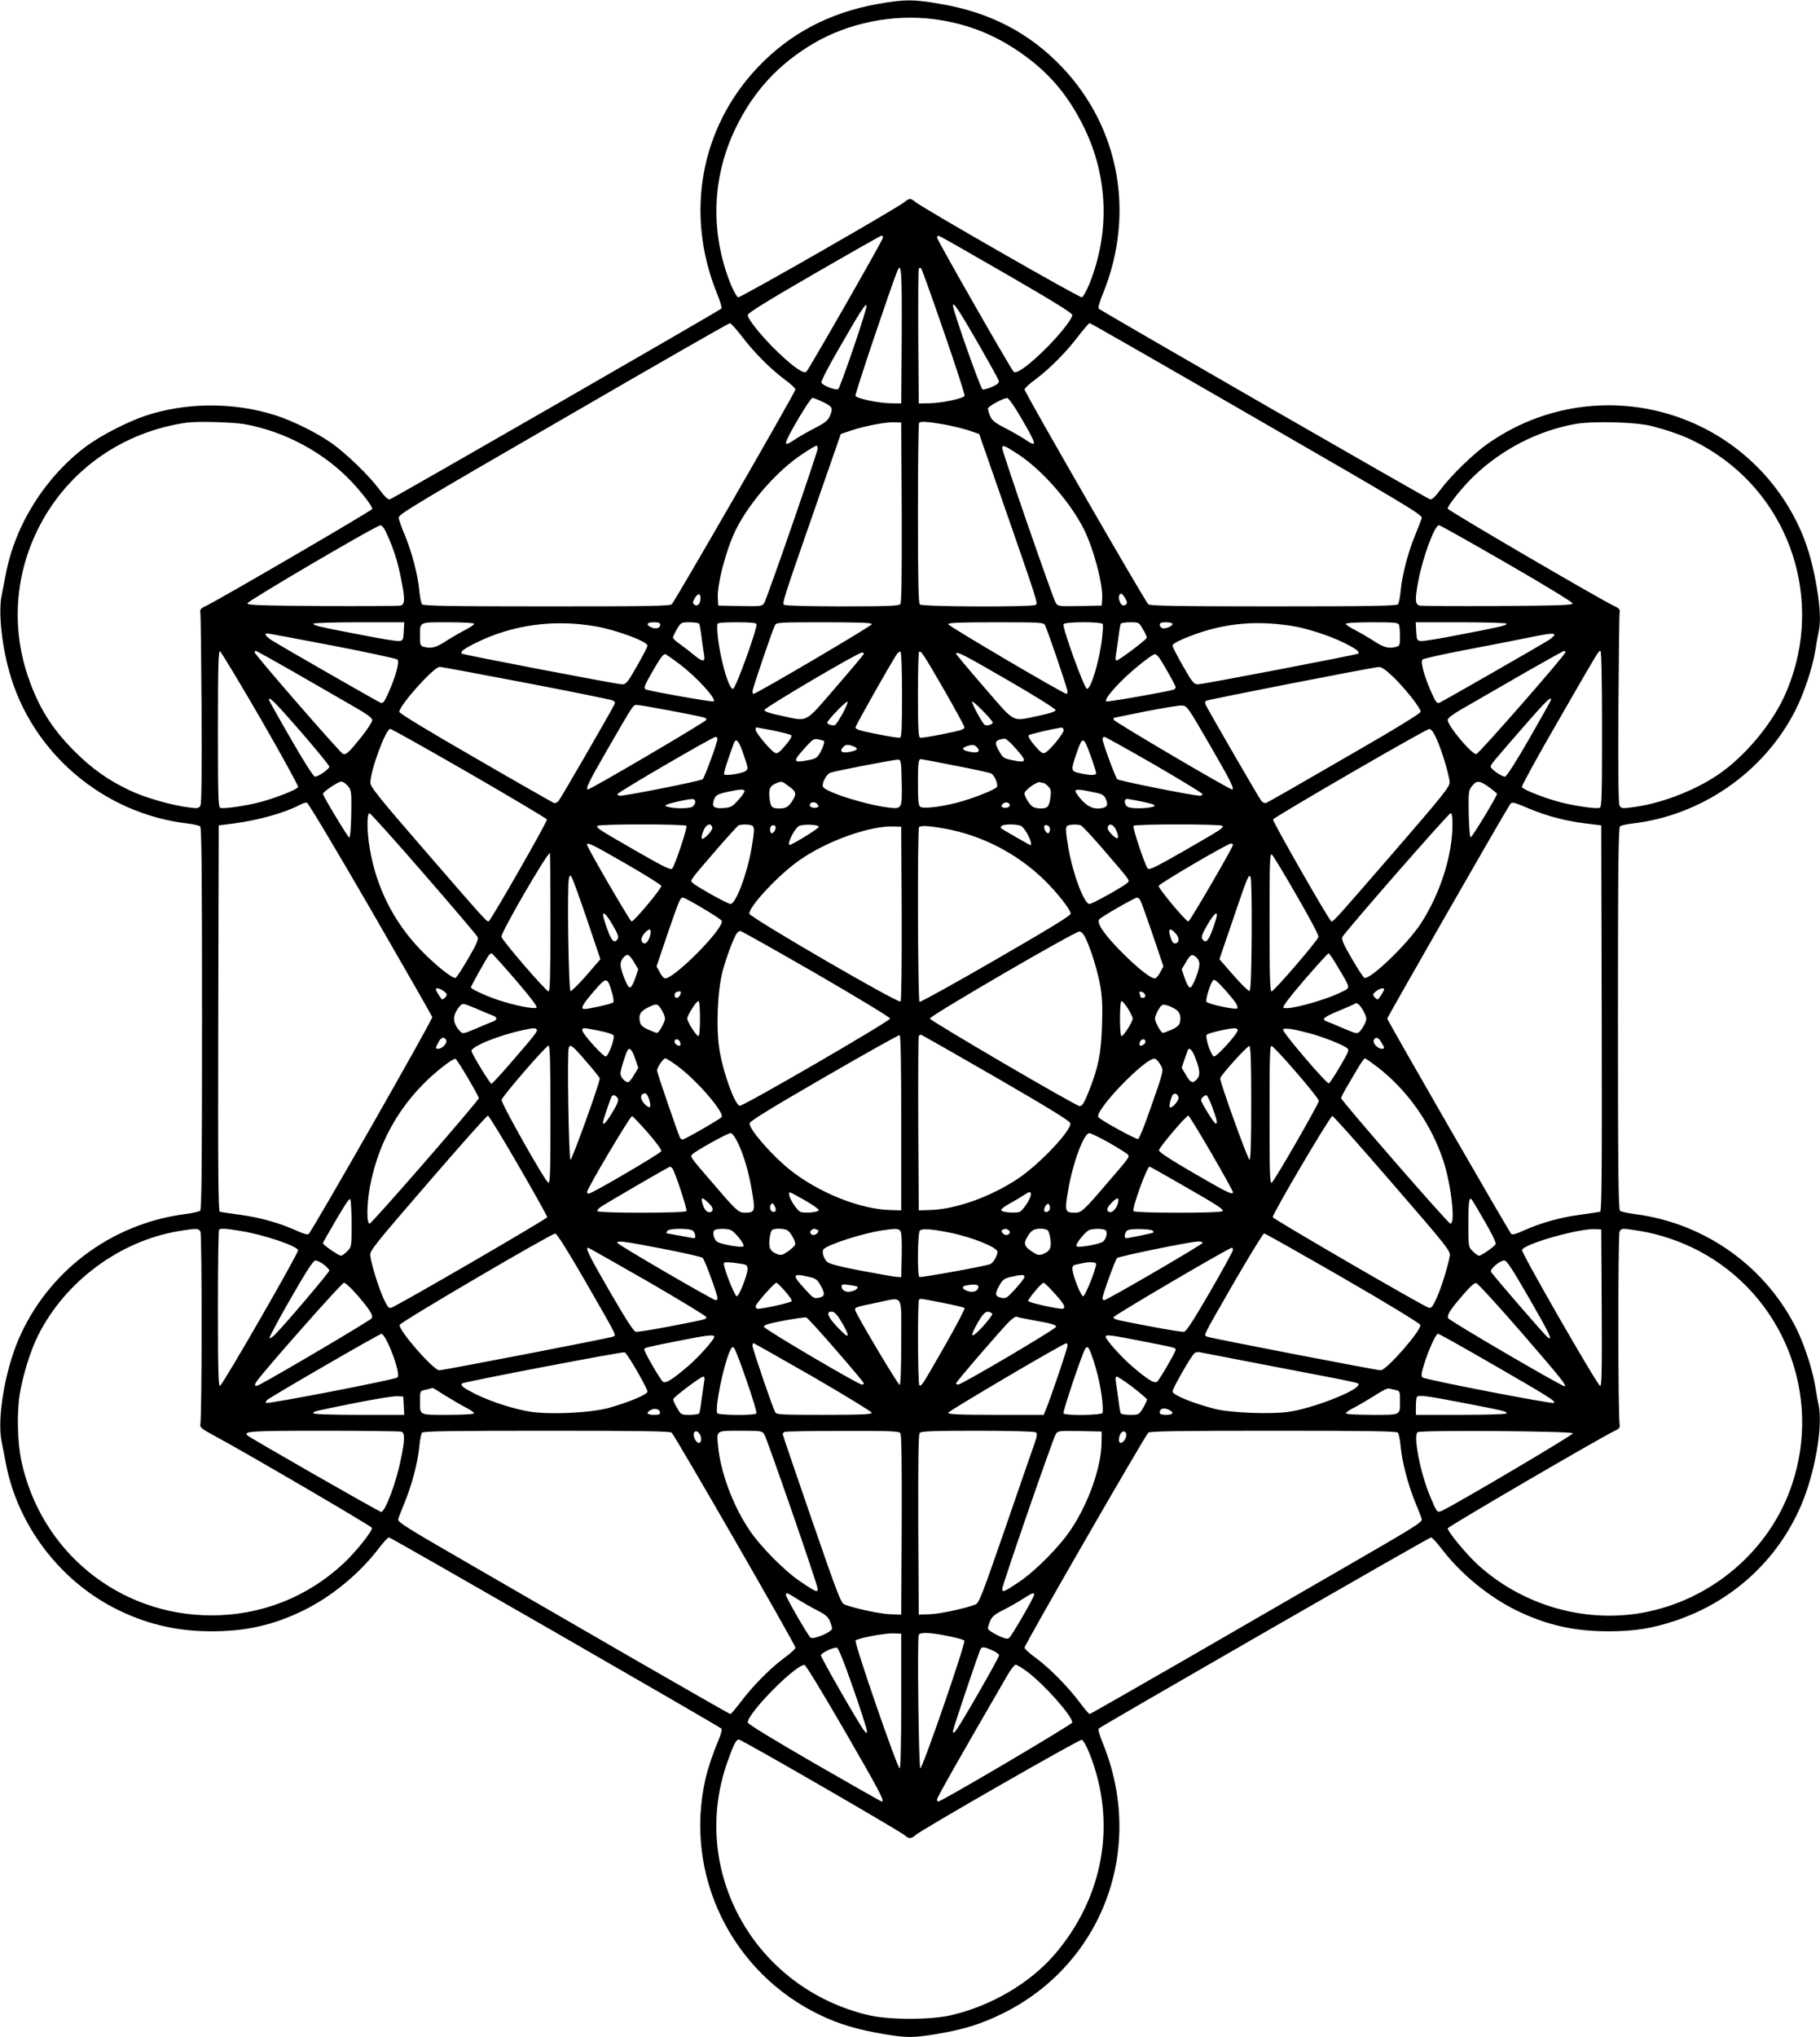 <?xml version="1.0" standalone="no"?>
<!DOCTYPE svg PUBLIC "-//W3C//DTD SVG 20010904//EN"
 "http://www.w3.org/TR/2001/REC-SVG-20010904/DTD/svg10.dtd">
<svg version="1.0" xmlns="http://www.w3.org/2000/svg"
 width="1144pt" height="1280pt" viewBox="0 0 1144 1280"
 preserveAspectRatio="xMidYMid meet">
<g transform="translate(0,1280) scale(0.1,-0.1)"
fill="#000000" stroke="none">
<path d="M5517 12775 c-303 -54 -553 -186 -755 -399 -360 -381 -457 -920 -256
-1418 21 -50 33 -93 28 -97 -20 -18 -2069 -1196 -2084 -1199 -12 -2 -35 21
-68 66 -63 84 -204 221 -294 285 -93 66 -243 141 -355 177 -261 84 -562 83
-818 -2 -113 -38 -279 -123 -370 -190 -260 -193 -451 -497 -509 -808 -9 -47
-21 -107 -26 -133 -20 -99 -1 -298 47 -472 140 -514 594 -900 1128 -960 33 -4
66 -12 73 -17 9 -8 12 -262 12 -1208 0 -946 -3 -1200 -12 -1208 -7 -5 -51 -15
-98 -21 -463 -61 -861 -361 -1044 -788 -86 -202 -135 -497 -106 -640 5 -26 17
-86 26 -133 71 -384 331 -732 681 -913 195 -100 389 -147 613 -147 215 0 388
39 575 130 175 85 351 229 471 385 31 41 62 75 69 75 12 0 2069 -1183 2089
-1201 6 -5 -1 -34 -17 -71 -36 -86 -65 -171 -82 -243 -139 -603 163 -1223 726
-1489 115 -55 232 -89 390 -116 150 -25 188 -25 338 0 174 29 280 63 416 130
627 311 895 1034 629 1692 -21 50 -33 93 -28 97 20 18 2077 1201 2089 1201 7
0 38 -34 69 -75 120 -156 296 -300 471 -385 187 -91 360 -130 575 -130 163 0
275 18 419 66 359 120 644 380 792 725 87 202 139 499 110 632 -5 23 -15 76
-21 117 -16 98 -63 245 -110 345 -191 399 -576 678 -1020 736 -47 6 -91 16
-97 21 -10 8 -13 262 -13 1208 0 946 3 1200 13 1208 6 5 39 13 72 17 437 49
831 321 1030 711 53 104 108 268 125 374 6 41 16 94 21 117 14 65 11 151 -11
280 -36 217 -92 370 -191 529 -404 641 -1259 812 -1879 375 -88 -61 -229 -199
-292 -283 -33 -45 -56 -68 -68 -66 -15 3 -2064 1181 -2084 1199 -5 4 7 47 28
97 201 497 104 1037 -256 1418 -205 216 -453 346 -765 399 -170 30 -228 30
-396 0z m350 -95 c228 -29 420 -110 609 -256 145 -113 251 -246 340 -429 149
-308 161 -655 32 -978 -19 -46 -40 -83 -48 -85 -16 -3 -1011 567 -1046 599
-11 10 -26 19 -34 19 -8 0 -23 -9 -34 -19 -35 -32 -1030 -602 -1046 -599 -8 2
-29 39 -48 85 -129 323 -117 670 32 978 113 233 270 403 491 533 218 128 496
184 752 152z m-317 -1374 c0 -13 -462 -821 -481 -841 -16 -16 -76 24 -175 118
-98 93 -194 210 -194 238 0 12 133 94 417 258 230 133 421 241 425 241 5 0 8
-6 8 -14z m783 -233 c277 -160 407 -240 407 -252 0 -28 -96 -145 -194 -238
-99 -94 -159 -134 -175 -118 -20 21 -481 828 -481 842 0 10 6 13 18 8 9 -3
200 -112 425 -242z m-665 -389 l-3 -419 -65 1 c-78 1 -216 30 -223 47 -4 10
211 650 262 781 27 68 31 4 29 -410z m265 31 c74 -214 133 -395 130 -402 -7
-17 -144 -46 -223 -47 l-65 -1 -3 415 c-1 228 0 421 3 429 3 9 9 11 15 5 5 -5
69 -184 143 -399z m-568 -100 c-47 -138 -90 -254 -95 -259 -12 -12 -100 21
-107 40 -3 8 43 98 103 201 138 241 177 302 181 283 2 -9 -35 -128 -82 -265z
m786 23 c67 -117 124 -220 127 -230 3 -14 -7 -23 -43 -39 -25 -11 -52 -18 -59
-16 -13 5 -187 499 -186 527 1 27 35 -24 161 -242z m-1489 50 c76 -101 182
-207 271 -273 37 -27 67 -55 67 -62 0 -16 -756 -1328 -777 -1349 -12 -12 -131
-14 -787 -14 -607 0 -776 3 -783 13 -6 6 -13 44 -17 83 -8 96 -47 245 -91 351
-21 49 -38 98 -39 111 -1 20 122 94 1034 621 569 330 1040 600 1047 600 7 1
40 -36 75 -81z m3238 -520 c926 -534 1041 -603 1037 -622 -3 -12 -22 -60 -42
-109 -44 -106 -83 -255 -91 -351 -4 -39 -11 -77 -17 -83 -7 -10 -176 -13 -781
-13 -603 0 -776 3 -788 13 -19 15 -778 1332 -778 1350 0 7 30 35 67 62 89 66
195 172 271 273 35 45 67 82 71 82 5 0 478 -271 1051 -602z m-2725 105 c59
-29 62 -36 41 -88 -12 -27 -30 -42 -93 -74 -43 -22 -98 -54 -123 -70 -82 -56
-81 -43 17 126 43 73 83 133 90 133 7 0 37 -12 68 -27z m1248 -106 c98 -169
99 -182 17 -126 -25 16 -80 48 -123 70 -63 32 -81 47 -93 74 -8 19 -14 40 -14
48 0 13 94 65 120 66 10 1 45 -50 93 -132z m-4887 -32 c255 -45 506 -181 679
-367 69 -75 125 -149 125 -166 0 -9 -959 -568 -1045 -609 -31 -14 -39 -23 -36
-38 3 -11 6 -284 8 -608 2 -411 0 -594 -7 -608 -10 -18 -17 -20 -68 -13 -106
12 -281 62 -375 107 -136 64 -239 137 -348 246 -146 146 -229 281 -295 476
-104 312 -78 645 74 939 182 352 520 591 922 650 70 10 286 4 366 -9z m4132
-554 c1 -408 -1 -568 -9 -577 -9 -11 -78 -14 -363 -14 -193 0 -357 4 -365 9
-16 10 -20 -1 217 680 l137 394 68 23 c83 28 218 53 272 51 l40 -2 3 -564z
m261 553 c51 -9 122 -26 159 -38 l67 -23 137 -394 c237 -681 233 -670 217
-680 -23 -14 -712 -12 -727 3 -9 9 -12 150 -12 573 0 309 3 565 7 568 10 11
52 8 152 -9z m4461 -13 c169 -45 272 -90 400 -175 496 -332 676 -976 425
-1523 -84 -182 -254 -382 -419 -493 -156 -104 -366 -183 -548 -204 -51 -7 -58
-5 -68 13 -7 14 -9 197 -7 608 2 324 5 597 8 608 3 15 -5 24 -36 38 -96 46
-1045 600 -1045 611 0 21 98 142 169 209 176 166 394 278 627 322 114 21 392
14 494 -14z m-5250 -138 c0 -24 -318 -942 -336 -971 -14 -22 -19 -22 -152 -20
l-137 3 -3 43 c-6 89 53 312 115 437 88 174 262 371 418 473 43 29 83 52 87
52 4 0 8 -8 8 -17z m1264 -40 c149 -99 324 -299 409 -468 62 -125 121 -348
115 -437 l-3 -43 -137 -3 c-133 -2 -138 -2 -152 20 -18 29 -336 947 -336 972
0 24 14 18 104 -41z m-3970 -503 c41 -91 65 -166 86 -272 27 -131 26 -166 -2
-173 -13 -3 -234 -4 -493 -3 -387 3 -470 5 -470 17 0 14 809 489 836 490 11 1
26 -20 43 -59z m7037 -179 c228 -131 414 -245 414 -252 0 -12 -83 -14 -470
-17 -258 -1 -480 0 -492 3 -28 7 -30 38 -8 154 29 153 103 351 130 351 7 0
199 -108 426 -239z m-5068 -226 c-3 -33 -22 -49 -40 -33 -10 8 -9 16 4 39 21
35 39 32 36 -6z m2670 6 c13 -23 14 -31 4 -39 -16 -14 -32 -4 -41 25 -7 23 -1
43 12 43 4 0 15 -13 25 -29z m-4535 -208 c-3 -53 -5 -58 -28 -61 -14 -2 -120
15 -235 38 -267 51 -305 60 -305 71 0 5 123 9 285 9 l286 0 -3 -57z m442 47
c0 -5 -24 -22 -52 -36 -29 -15 -84 -46 -121 -70 -65 -43 -96 -51 -144 -38 -21
6 -23 13 -23 64 0 95 -10 90 176 90 101 0 164 -4 164 -10z m766 -16 c131 -23
324 -95 324 -121 0 -7 -30 -65 -66 -128 -58 -102 -69 -115 -93 -115 -32 0
-1000 186 -1008 193 -11 12 11 29 85 66 229 115 495 152 758 105z m404 11 c0
-22 -27 -30 -56 -17 -36 17 -29 32 16 32 29 0 40 -4 40 -15z m245 6 c3 -5 10
-45 15 -88 6 -43 13 -93 16 -110 8 -43 -10 -43 -62 0 -21 18 -60 48 -86 67
-27 18 -48 38 -48 43 0 6 11 30 25 54 25 42 27 43 80 43 30 0 56 -4 60 -9z
m360 -3 c8 -22 -130 -403 -147 -406 -34 -7 -107 293 -99 406 1 9 32 12 121 12
88 0 122 -3 125 -12z m725 0 c0 -11 -726 -438 -744 -438 -3 0 -6 7 -6 16 0 17
125 385 142 417 8 16 33 17 308 17 234 0 300 -3 300 -12z m1088 -5 c17 -32
142 -400 142 -417 0 -9 -3 -16 -6 -16 -18 0 -744 427 -744 438 0 9 67 12 300
12 275 0 300 -1 308 -17z m364 5 c2 -6 0 -43 -4 -82 -16 -145 -71 -329 -96
-324 -17 3 -155 384 -147 406 6 16 242 17 247 0z m253 -33 c15 -25 25 -49 23
-53 -5 -14 -176 -142 -189 -142 -7 0 -9 12 -5 33 3 17 10 67 16 110 5 43 12
83 15 88 4 5 30 9 60 9 54 0 54 0 80 -45z m185 35 c0 -15 -46 -34 -64 -27 -9
4 -16 13 -16 22 0 11 11 15 40 15 22 0 40 -5 40 -10z m745 -12 c95 -14 244
-62 337 -109 74 -37 96 -54 85 -66 -8 -7 -976 -193 -1008 -193 -24 0 -35 13
-93 115 -36 63 -66 121 -66 129 0 8 30 26 73 44 223 93 429 117 672 80z m679
6 c3 -9 6 -42 6 -74 0 -51 -2 -58 -22 -64 -49 -13 -80 -5 -145 38 -37 24 -92
55 -120 70 -29 14 -53 31 -53 36 0 6 63 10 164 10 140 0 165 -2 170 -16z m676
7 c0 -11 -38 -20 -305 -71 -115 -23 -221 -40 -235 -38 -23 3 -25 8 -28 61 l-3
57 286 0 c162 0 285 -4 285 -9z m-7382 -137 c218 -42 403 -82 410 -88 15 -14
-11 -109 -59 -215 -23 -51 -32 -62 -46 -57 -18 7 -617 350 -685 393 -36 22
-49 43 -28 43 6 0 189 -34 408 -76z m7682 66 c0 -5 -17 -20 -37 -33 -69 -43
-668 -386 -686 -393 -14 -5 -23 6 -46 57 -48 106 -74 201 -59 215 7 6 126 33
263 59 138 26 311 60 385 75 151 31 180 34 180 20z m-8133 -524 c133 -230 239
-424 237 -431 -6 -16 -136 -67 -235 -94 -90 -24 -233 -45 -254 -37 -13 5 -15
67 -15 497 0 388 3 490 13 487 6 -3 121 -192 254 -422z m199 298 c120 -69 283
-163 361 -208 109 -62 143 -86 143 -101 0 -11 -31 -58 -68 -105 -78 -97 -95
-113 -115 -108 -15 3 -557 626 -557 640 0 4 4 8 8 8 5 0 107 -57 228 -126z
m3834 -150 c0 -203 -3 -266 -12 -269 -7 -3 -74 8 -148 23 -111 22 -135 30
-132 43 2 14 213 387 258 457 8 12 19 20 24 17 6 -4 10 -113 10 -271z m264 32
c69 -120 127 -226 128 -235 3 -13 -21 -21 -132 -43 -74 -15 -141 -26 -147 -23
-10 3 -13 66 -13 268 0 145 3 267 7 271 11 11 26 -11 157 -238z m3906 236 c0
-17 -543 -637 -560 -640 -27 -5 -180 177 -180 214 0 14 38 41 143 100 78 45
241 139 361 208 121 69 223 126 228 126 4 0 8 -4 8 -8z m230 -482 c0 -429 -2
-491 -15 -496 -21 -8 -164 13 -254 37 -99 27 -229 78 -235 94 -2 7 99 192 226
411 261 453 255 444 268 444 6 0 10 -178 10 -490z m-4640 472 c0 -4 -79 -98
-176 -210 -201 -232 -170 -216 -344 -179 -72 15 -105 26 -105 36 0 14 589 361
613 361 6 0 12 -3 12 -8z m905 -166 c165 -95 300 -180 300 -187 0 -10 -33 -21
-105 -36 -174 -37 -143 -53 -344 179 -97 112 -176 206 -176 210 0 19 44 -3
325 -166z m-2067 104 c109 -82 236 -220 218 -237 -6 -6 -390 62 -423 74 -20 8
-16 18 34 106 49 86 71 117 84 117 4 0 43 -27 87 -60z m3014 43 c20 -24 108
-180 108 -191 0 -6 -6 -12 -12 -15 -34 -12 -418 -80 -424 -74 -11 10 24 57
100 133 66 66 189 164 206 164 4 0 14 -8 22 -17z m-3980 -163 c288 -55 533
-105 546 -110 20 -9 21 -13 11 -32 -34 -66 -335 -586 -348 -601 -8 -10 -22
-15 -30 -12 -9 4 -231 130 -493 282 -299 172 -478 281 -478 290 0 41 217 283
254 283 8 0 251 -45 538 -100z m5454 38 c75 -72 174 -197 174 -220 0 -10 -166
-112 -478 -291 -262 -152 -484 -279 -493 -282 -8 -3 -22 2 -30 12 -13 15 -314
535 -348 600 -8 17 -8 24 1 30 14 8 1049 211 1086 212 16 1 45 -20 88 -61z
m-6863 -348 c97 -112 177 -210 177 -217 0 -15 -68 -63 -90 -63 -9 0 -69 93
-152 238 -76 131 -138 242 -138 246 0 23 42 -19 203 -204z m7857 204 c0 -4
-62 -114 -137 -245 -84 -146 -144 -239 -153 -239 -21 0 -90 48 -90 63 0 13 11
26 228 275 118 135 152 168 152 146z m-4454 -89 c-20 -35 -41 -67 -46 -70 -12
-8 -50 3 -50 14 0 15 124 143 128 132 2 -6 -13 -40 -32 -76z m944 -55 c0 -12
-37 -23 -50 -15 -14 9 -80 129 -80 146 1 14 130 -117 130 -131z m-2027 75
c238 -46 227 -44 227 -58 0 -10 -726 -437 -744 -437 -18 0 5 48 120 247 175
302 162 283 190 283 14 0 107 -16 207 -35z m3393 -218 c131 -227 156 -277 138
-277 -18 0 -744 427 -744 438 0 6 1 12 3 12 1 0 90 18 197 40 107 21 210 38
229 37 33 -2 36 -7 177 -250z m-2746 93 c58 -12 109 -25 114 -30 6 -6 -9 -31
-38 -65 -39 -45 -51 -53 -65 -45 -28 14 -121 126 -121 144 0 9 1 16 3 16 1 0
49 -9 107 -20z m1826 5 c6 -16 -84 -128 -117 -145 -14 -8 -26 0 -65 45 -29 35
-44 59 -38 65 7 7 144 39 207 49 4 0 10 -6 13 -14z m-3735 -274 c266 -154 485
-284 487 -290 4 -12 -356 -641 -367 -641 -14 0 -41 31 -386 429 -313 361 -358
418 -357 445 3 82 97 336 125 336 8 0 232 -126 498 -279z m6080 214 c34 -76
79 -227 81 -271 1 -27 -44 -84 -357 -445 -345 -398 -372 -429 -386 -429 -11 0
-371 629 -367 641 5 14 958 567 981 568 13 1 27 -17 48 -64z m-4521 3 c0 -23
-81 -243 -93 -254 -11 -11 -480 -104 -520 -104 -10 0 -17 5 -15 11 4 13 597
358 616 359 6 0 12 -6 12 -12z m2745 -162 c165 -96 301 -179 303 -185 2 -6 -5
-11 -15 -11 -40 0 -509 93 -520 104 -12 11 -93 231 -93 254 0 6 6 12 13 12 6
-1 147 -79 312 -174z m-2076 148 c6 -6 -8 -48 -28 -80 -16 -27 -28 -33 -78
-42 -94 -17 -93 -7 7 101 30 32 39 37 65 31 16 -3 32 -8 34 -10z m1182 -21
c100 -109 100 -119 4 -100 -54 11 -61 16 -82 52 -36 63 -31 75 32 84 6 0 27
-16 46 -36z m-1686 -67 c29 -84 29 -88 11 -101 -20 -15 -123 -31 -134 -21 -5
6 14 67 60 194 14 40 32 20 63 -72z m2181 -6 c19 -52 34 -101 34 -107 0 -16
-33 -16 -100 -2 -59 13 -60 16 -26 117 41 121 46 120 92 -8z m-1490 60 c35
-14 22 -27 -33 -36 -45 -7 -58 7 -31 34 15 15 29 15 64 2z m772 -2 c27 -27 14
-41 -30 -34 -55 9 -69 22 -37 35 33 13 53 13 67 -1z m-470 -222 c3 -166 2
-170 -77 -161 -147 17 -405 99 -418 132 -9 22 23 80 47 88 43 14 406 83 425
82 19 -2 20 -10 23 -141z m337 103 c115 -22 216 -44 225 -49 21 -11 44 -64 37
-84 -6 -16 -161 -77 -253 -100 -106 -27 -214 -39 -230 -25 -11 9 -14 42 -14
149 0 126 3 150 19 150 4 0 101 -18 216 -41z m-3817 -129 c21 -27 22 -36 20
-177 -2 -92 -7 -147 -13 -145 -9 2 -164 259 -165 274 0 12 95 77 115 77 11 0
30 -13 43 -29z m2770 0 c46 -33 50 -47 25 -88 -25 -41 -43 -52 -82 -52 -50 0
-57 8 -64 66 -6 57 3 77 43 93 35 14 33 14 78 -19z m1602 20 c5 0 18 -10 29
-21 17 -18 19 -30 14 -68 -8 -60 -18 -71 -62 -71 -21 0 -44 6 -52 13 -22 17
-49 63 -49 82 0 20 80 77 98 70 7 -3 18 -5 22 -5z m2800 -26 c27 -20 50 -39
50 -42 -1 -16 -157 -274 -166 -273 -5 0 -10 66 -12 147 -2 138 -1 147 20 174
30 38 48 37 108 -6z m-4680 -26 c-1 -7 -19 -33 -41 -57 -34 -38 -46 -45 -87
-48 -57 -5 -77 6 -68 38 10 41 20 48 87 63 83 18 109 19 109 4z m2209 -9 c36
-7 51 -16 60 -35 17 -38 13 -53 -15 -60 -50 -13 -93 3 -134 48 -22 24 -39 49
-40 57 0 14 26 12 129 -10z m-2519 -59 c0 -10 -9 -24 -19 -30 -22 -11 -113
-12 -151 0 -23 7 -24 8 -6 15 25 11 124 33 154 34 16 1 22 -5 22 -19z m2800 5
c40 -8 77 -18 84 -22 30 -19 -130 -31 -165 -13 -22 12 -26 50 -5 50 8 0 47 -7
86 -15z m-4842 -675 c211 -366 387 -672 389 -681 4 -14 -750 -1336 -777 -1363
-6 -6 -36 3 -77 22 -107 48 -228 82 -353 99 -63 9 -121 17 -128 19 -10 3 -12
251 -10 1216 l3 1212 95 12 c154 20 324 68 415 117 17 9 36 15 44 14 8 -1 187
-301 399 -667z m2811 656 c9 -10 8 -15 -4 -20 -17 -6 -45 2 -45 13 0 23 32 28
49 7z m1208 -2 c5 -14 -22 -25 -42 -18 -12 5 -13 9 -4 21 14 16 40 14 46 -3z
m3275 -29 c108 -44 218 -73 345 -89 l98 -12 3 -1212 c2 -965 0 -1213 -10
-1216 -7 -2 -65 -10 -128 -19 -125 -17 -246 -51 -353 -99 -42 -20 -71 -28 -77
-22 -15 15 -780 1343 -780 1354 0 8 713 1253 767 1338 17 27 13 28 135 -23z
m-6957 -406 c182 -209 334 -388 338 -398 6 -12 -10 -49 -60 -134 -37 -64 -73
-119 -79 -121 -19 -7 -130 82 -222 178 -168 175 -275 389 -317 630 -19 111
-20 226 -2 226 6 0 161 -172 342 -381z m6465 312 c0 -196 -77 -436 -199 -624
-85 -130 -319 -355 -355 -341 -6 2 -42 57 -79 121 -50 85 -66 122 -60 134 15
32 668 779 681 779 8 0 12 -20 12 -69z m-4815 -10 c7 -12 -73 -251 -90 -269
-9 -10 -56 13 -230 113 -238 137 -247 143 -239 156 7 12 551 12 559 0z m162
-7 c3 -9 -6 -27 -23 -45 -45 -47 -56 -37 -30 26 16 36 42 46 53 19z m247 10
c20 -8 20 -27 0 -144 -28 -162 -99 -350 -132 -350 -18 0 -217 111 -240 134
-15 15 -20 8 161 218 65 75 124 139 130 142 18 7 63 7 81 0z m146 -33 c-6 -12
-15 -19 -21 -16 -13 9 -11 43 4 48 20 7 30 -9 17 -32z m277 24 c2 -8 -133 -93
-179 -113 -28 -12 16 88 51 116 19 15 123 13 128 -3z m1275 3 c32 -26 74 -118
54 -118 -4 0 -175 99 -185 106 -1 1 0 7 4 13 9 15 108 14 127 -1z m178 -18 c0
-11 -4 -21 -9 -25 -12 -7 -34 32 -26 45 9 15 35 0 35 -20z m194 24 c8 -3 68
-67 133 -142 181 -210 176 -203 161 -218 -23 -23 -222 -134 -240 -134 -33 0
-104 188 -132 350 -19 113 -20 137 -3 143 17 8 63 8 81 1z m225 -37 c19 -50 7
-58 -31 -20 -20 21 -29 37 -24 48 10 27 39 13 55 -28z m665 34 c8 -13 -1 -19
-239 -156 -174 -100 -221 -123 -230 -113 -17 18 -97 257 -90 269 8 12 552 12
559 0z m-2016 -550 c1 -312 -2 -549 -7 -554 -14 -14 -951 531 -951 552 0 47
181 241 311 333 173 123 446 221 599 215 l45 -2 3 -544z m263 534 c236 -41
460 -156 632 -323 82 -80 167 -188 167 -213 0 -12 -132 -93 -470 -288 -259
-150 -475 -269 -480 -266 -11 7 -14 1087 -3 1098 10 11 64 8 154 -8z m-1992
-225 c117 -67 215 -129 218 -136 5 -13 -171 -224 -187 -224 -9 0 -280 466
-280 482 0 19 34 2 249 -122z m3811 121 c0 -16 -271 -481 -280 -481 -16 0
-192 211 -187 224 6 15 434 266 455 266 6 0 12 -4 12 -9z m-4290 -486 c0 -342
-3 -435 -12 -434 -16 0 -292 320 -296 343 -5 24 286 526 305 526 1 0 3 -196 3
-435z m4690 169 c78 -134 140 -251 138 -260 -4 -23 -280 -343 -295 -343 -10
-1 -13 93 -13 435 0 382 2 435 15 424 8 -6 78 -122 155 -256z m-4460 -152 l84
-249 -88 -102 c-49 -56 -94 -100 -100 -98 -12 4 -22 661 -10 707 5 22 7 23 17
9 7 -10 50 -129 97 -267z m4178 -98 c-2 -244 -6 -348 -14 -351 -6 -2 -51 42
-100 98 l-89 102 79 231 c102 300 105 306 117 284 5 -10 8 -157 7 -364z
m-3449 168 c63 -37 116 -72 118 -78 16 -48 -314 -379 -360 -361 -7 3 -21 20
-31 40 l-19 35 67 198 c76 220 81 234 99 234 7 0 63 -30 126 -68z m2749 51 c6
-10 40 -107 78 -217 l67 -198 -19 -35 c-10 -20 -24 -37 -31 -40 -21 -8 -104
56 -209 161 -115 115 -165 190 -143 211 21 20 222 135 236 135 7 0 16 -8 21
-17z m-3317 -155 c32 -54 39 -75 32 -87 -20 -32 -38 -16 -65 59 -15 41 -27 81
-27 88 -2 29 21 7 60 -60z m3798 60 c0 -7 -12 -47 -27 -88 -27 -75 -45 -91
-65 -59 -7 12 0 33 32 87 39 67 62 89 60 60z m-3559 -102 c0 -33 -23 -77 -39
-74 -25 5 -25 37 0 64 25 27 39 31 39 10z m3299 -10 c25 -27 25 -59 0 -64 -11
-2 -21 8 -28 29 -22 62 -10 76 28 35z m-2258 -254 c255 -148 464 -274 464
-282 0 -16 -924 -552 -945 -548 -30 6 -101 197 -126 342 -24 137 -15 379 19
507 25 91 70 210 90 237 5 6 15 12 21 12 7 0 221 -121 477 -268z m1693 223
c35 -74 76 -208 92 -299 12 -69 15 -130 11 -251 -6 -174 -22 -255 -78 -400
-34 -86 -45 -105 -63 -105 -22 0 -941 537 -941 550 0 18 914 549 940 547 13
-1 27 -17 39 -42z m-3584 -261 c93 -108 139 -169 133 -175 -12 -12 -139 13
-243 48 -80 27 -170 69 -170 79 0 8 98 183 113 202 5 6 13 12 17 12 4 0 71
-75 150 -166z m5174 72 c77 -129 76 -121 19 -149 -107 -54 -346 -118 -366 -98
-6 6 40 67 133 175 79 91 147 166 151 166 5 0 33 -42 63 -94z m-4429 39 l27
-45 -19 -57 c-12 -34 -25 -58 -34 -58 -15 0 -57 104 -58 144 -1 27 25 61 45
61 7 0 25 -20 39 -45z m3537 28 c10 -9 18 -28 17 -42 -1 -42 -43 -146 -58
-146 -9 0 -22 24 -34 58 l-19 57 27 45 c28 49 39 54 67 28z m-3677 -213 c11
-37 15 -64 9 -69 -9 -9 -152 -41 -180 -41 -28 0 -13 28 57 109 81 94 86 94
114 1z m3926 -77 c7 -13 10 -26 6 -29 -11 -11 -188 28 -194 42 -6 15 24 112
41 133 8 11 23 0 73 -55 34 -38 67 -79 74 -91z m-4980 78 c20 -16 21 -21 10
-35 -7 -9 -16 -16 -20 -16 -7 0 -41 53 -41 64 0 12 29 5 51 -13z m5909 13 c0
-11 -34 -64 -41 -64 -4 0 -13 7 -20 16 -11 14 -10 19 10 35 22 18 51 25 51 13z
m-4420 -18 c0 -16 -14 -36 -26 -36 -14 0 -19 22 -7 33 7 8 33 10 33 3z m2918
-19 c2 -10 -3 -17 -12 -17 -9 0 -16 2 -16 4 0 2 -3 12 -6 21 -5 13 -2 16 12
13 10 -2 20 -11 22 -21z m-2798 -147 c0 -67 -4 -110 -10 -110 -13 0 -70 90
-70 110 0 20 57 110 70 110 6 0 10 -43 10 -110z m2690 63 c16 -27 30 -55 30
-63 0 -20 -57 -110 -70 -110 -6 0 -10 43 -10 110 0 67 4 110 10 110 5 0 23
-21 40 -47z m-3987 -46 c9 -4 17 -11 17 -17 0 -6 -8 -13 -17 -17 -10 -3 -58
-23 -106 -44 -88 -37 -88 -37 -107 -17 -33 36 -44 74 -30 107 6 16 20 38 30
49 19 20 19 20 107 -17 48 -21 96 -41 106 -44z m5468 29 c20 -38 21 -47 10
-74 -7 -16 -21 -39 -31 -50 -19 -20 -19 -20 -107 17 -48 21 -96 41 -106 44
-33 12 -14 28 82 67 51 21 95 41 98 43 11 12 32 -7 54 -47z m-4412 8 c12 -19
21 -44 21 -54 0 -22 -38 -90 -50 -90 -5 0 -29 9 -54 20 -31 13 -47 27 -52 43
-12 49 -1 71 46 95 58 29 64 28 89 -14z m3226 7 c31 -18 41 -46 31 -88 -5 -16
-21 -30 -52 -43 -25 -11 -49 -20 -54 -20 -12 0 -50 68 -50 90 0 10 10 35 21
55 19 31 26 36 48 30 14 -3 40 -14 56 -24z m-4011 -130 c7 -10 -10 -32 -163
-209 -63 -73 -118 -132 -122 -132 -8 0 -112 169 -125 204 -10 27 166 100 326
134 60 13 78 14 84 3z m394 -8 c47 -9 86 -22 89 -29 8 -21 -32 -129 -49 -132
-16 -3 -148 143 -148 165 0 17 8 16 108 -4z m4012 4 c0 -22 -132 -168 -149
-165 -19 4 -59 124 -45 137 10 10 133 39 172 40 12 1 22 -5 22 -12z m450 -19
c80 -21 205 -70 235 -92 18 -13 15 -19 -42 -117 -33 -56 -64 -104 -70 -106
-14 -5 -296 325 -288 338 8 12 54 6 165 -23z m-2565 -564 l0 -549 -71 2 c-189
5 -450 110 -629 253 -117 94 -258 257 -253 292 2 14 136 96 468 288 256 148
470 268 475 266 7 -2 10 -194 10 -552z m601 283 c328 -190 460 -271 462 -285
7 -45 -195 -259 -331 -349 -171 -114 -394 -193 -554 -196 l-68 -2 -3 540 c-1
297 0 546 3 554 3 7 11 11 18 8 7 -3 220 -124 473 -270z m-3461 236 c7 -19
-26 -53 -51 -53 -18 0 -17 4 1 40 17 34 39 39 50 13z m5878 -12 c21 -35 21
-41 3 -41 -25 0 -58 34 -51 53 10 25 28 21 48 -12z m-4409 3 c4 -9 4 -19 2
-22 -10 -9 -36 8 -36 23 0 20 26 19 34 -1z m2926 1 c0 -15 -26 -32 -36 -23 -2
3 -2 13 2 22 8 20 34 21 34 1z m-3740 -461 c0 -382 -2 -435 -15 -424 -28 23
-297 501 -292 519 6 25 279 340 295 341 9 0 12 -94 12 -436z m224 337 c48 -54
86 -103 86 -107 1 -27 -175 -514 -184 -511 -11 4 -22 677 -11 704 9 25 25 12
109 -86z m4181 -261 c0 -243 -3 -354 -11 -357 -9 -3 -185 484 -184 511 0 17
172 207 183 203 9 -3 12 -99 12 -357z m283 192 c78 -90 142 -170 142 -179 0
-19 -275 -496 -295 -513 -13 -11 -15 42 -15 425 0 360 2 436 13 433 8 -2 78
-76 155 -166z m-4155 85 l19 -57 -27 -45 c-14 -25 -31 -45 -37 -45 -20 0 -48
32 -48 55 0 21 32 124 45 146 13 20 29 2 48 -54z m3524 -3 c27 -72 28 -102 6
-126 -25 -28 -40 -22 -68 27 l-27 45 17 52 c10 29 20 57 22 61 11 19 29 -3 50
-59z m-4576 -117 c38 -65 69 -122 69 -127 0 -15 -670 -785 -686 -788 -20 -5
-19 119 1 229 58 314 224 581 479 772 27 21 54 36 59 34 5 -1 40 -56 78 -120z
m1320 73 c123 -92 293 -290 275 -319 -8 -12 -232 -141 -245 -141 -5 0 -13 5
-16 10 -10 17 -145 410 -145 423 0 20 39 77 52 77 7 0 43 -23 79 -50z m3032
12 c23 -39 26 -28 -66 -290 -33 -96 -66 -176 -73 -179 -12 -4 -239 120 -250
138 -25 41 299 377 355 367 8 -2 24 -18 34 -36z m1358 -11 c193 -146 346 -363
422 -596 50 -153 77 -401 43 -393 -16 3 -686 773 -686 788 0 5 13 31 28 57 16
26 47 81 71 121 23 39 46 72 50 72 4 0 37 -22 72 -49z m-4570 -211 c15 -50 6
-60 -26 -30 -34 32 -33 70 1 70 7 0 19 -18 25 -40z m3327 15 c3 -22 -43 -73
-55 -62 -3 4 -1 25 6 48 9 29 17 39 29 37 9 -2 18 -12 20 -23z m-3525 -6 c7
-12 -1 -35 -33 -87 -38 -64 -60 -88 -60 -64 0 11 47 149 55 163 9 13 26 7 38
-12z m3739 -60 c29 -81 33 -99 19 -99 -9 0 -91 132 -91 147 0 14 23 34 35 30
5 -2 22 -37 37 -78z m-4363 -363 c100 -172 181 -318 181 -324 0 -10 -947 -560
-981 -569 -16 -4 -24 6 -49 60 -33 74 -79 224 -83 271 -2 28 38 77 363 453
201 233 370 423 377 423 6 0 92 -141 192 -314z m814 206 c51 -58 87 -108 84
-115 -6 -15 -436 -267 -456 -267 -6 0 -11 4 -11 10 0 21 273 481 283 477 6 -2
51 -49 100 -105z m3541 -127 c75 -129 136 -240 136 -245 0 -21 -31 -6 -245
118 -145 84 -220 133 -220 144 0 17 170 218 185 218 4 0 69 -106 144 -235z
m1140 -193 c350 -404 365 -424 359 -455 -13 -68 -54 -201 -83 -264 -25 -54
-33 -64 -49 -60 -34 9 -981 559 -981 569 0 24 363 639 375 636 8 -2 178 -193
379 -426z m-4115 256 c37 -79 66 -177 86 -292 24 -139 22 -146 -46 -146 -35 0
-55 18 -185 170 -164 190 -157 181 -141 198 24 23 220 132 239 132 11 0 27
-22 47 -62z m2332 2 c59 -34 112 -67 118 -74 13 -15 15 -13 -143 -196 -130
-152 -150 -170 -185 -170 -68 0 -70 7 -46 146 29 168 98 354 132 354 9 0 65
-27 124 -60z m-2744 -162 c17 -23 94 -258 88 -268 -8 -13 -552 -14 -560 0 -3
5 7 17 22 27 42 28 427 252 434 252 4 1 11 -5 16 -11z m3196 -99 c240 -138
269 -157 262 -169 -8 -14 -552 -13 -560 0 -11 17 85 280 101 280 2 0 91 -50
197 -111z m-2360 -103 c48 -28 86 -55 84 -60 -4 -13 -79 -20 -113 -12 -22 6
-74 85 -74 113 0 17 -6 20 103 -41z m1417 40 c0 -28 -52 -106 -74 -112 -34 -8
-109 -1 -113 12 -2 6 20 23 49 39 29 16 69 39 88 52 40 27 50 28 50 9z m-4270
-184 c0 -145 0 -146 -27 -174 -15 -15 -33 -28 -40 -28 -14 0 -113 68 -113 78
0 3 12 26 27 51 107 186 136 231 144 226 5 -4 9 -72 9 -153z m2242 131 c29
-27 35 -47 19 -57 -17 -11 -40 6 -50 36 -20 57 -12 62 31 21z m2578 18 c0 -42
-38 -90 -61 -75 -16 9 -10 27 18 56 27 28 43 35 43 19z m2303 -136 c42 -71 72
-135 69 -142 -10 -17 -90 -73 -105 -73 -7 0 -25 13 -40 28 -27 28 -27 29 -27
173 0 138 4 169 21 152 4 -5 41 -66 82 -138z m-4463 95 c13 -24 5 -41 -15 -33
-15 5 -20 34 -8 46 9 10 11 9 23 -13z m1730 -10 c0 -20 -26 -35 -35 -20 -8 13
14 52 26 45 5 -4 9 -14 9 -25z m-5340 -150 c10 -19 10 -1171 -1 -1213 -3 -15
15 -29 86 -67 175 -93 990 -569 993 -580 6 -17 -103 -154 -181 -226 -228 -211
-517 -324 -827 -324 -582 0 -1074 400 -1196 972 -24 115 -29 296 -10 416 18
115 68 278 117 374 170 337 512 590 880 652 116 19 127 19 139 -4z m255 5
c139 -22 348 -92 359 -120 5 -15 -474 -847 -491 -853 -10 -3 -13 99 -13 486 0
269 3 492 7 495 10 10 38 9 138 -8z m2836 5 c18 -10 27 -50 12 -50 -5 0 -43 7
-86 15 -43 8 -81 15 -83 15 -12 0 -1 19 14 23 34 9 124 7 143 -3z m241 2 c27
-11 92 -92 81 -103 -11 -11 -147 13 -167 30 -21 18 -30 63 -14 72 15 10 76 10
100 1z m360 -4 c24 -20 52 -74 46 -90 -3 -7 -24 -26 -45 -41 -35 -24 -44 -26
-68 -17 -43 17 -54 38 -48 95 3 28 11 53 17 57 18 12 81 9 98 -4z m182 6 c13
-5 14 -9 5 -20 -6 -8 -17 -14 -25 -14 -20 0 -28 21 -13 31 17 11 14 10 33 3z
m525 -8 c8 -9 11 -59 9 -152 l-3 -139 -30 2 c-16 1 -117 19 -224 39 -137 26
-200 43 -213 56 -22 22 -34 66 -21 79 31 31 248 100 368 118 88 13 101 12 114
-3z m315 -12 c138 -28 296 -92 296 -120 0 -25 -29 -72 -48 -78 -46 -15 -435
-85 -443 -80 -14 9 -11 278 3 292 14 14 76 10 192 -14z m365 17 c15 -10 7 -31
-13 -31 -21 0 -40 27 -24 33 19 8 22 8 37 -2z m248 -3 c6 -7 13 -33 16 -58 7
-52 -5 -74 -48 -90 -24 -9 -34 -7 -67 15 -49 33 -55 49 -33 89 25 44 43 56 86
56 20 0 41 -6 46 -12z m361 3 c16 -9 7 -54 -14 -72 -20 -17 -156 -41 -167 -30
-11 11 54 92 81 103 24 9 85 9 100 -1z m298 -4 c4 -4 5 -9 3 -12 -5 -4 -154
-35 -171 -35 -15 0 -8 39 10 50 18 11 146 9 158 -3z m2822 -485 c2 -393 0
-493 -10 -490 -19 6 -497 838 -491 854 15 39 357 136 463 131 l35 -2 3 -493z
m242 483 c122 -20 252 -64 367 -124 530 -279 778 -900 587 -1469 -139 -416
-510 -731 -948 -807 -368 -63 -756 53 -1033 309 -70 65 -183 203 -183 223 0
10 955 567 1045 610 31 14 39 23 36 38 -11 46 -11 1196 -1 1215 13 24 11 24
130 5z m-6633 -312 c217 -378 199 -341 171 -353 -22 -9 -1061 -210 -1087 -210
-36 0 -256 251 -249 285 3 17 950 572 978 574 10 1 76 -104 187 -296z m4764
18 c281 -162 485 -287 487 -296 7 -34 -213 -285 -249 -285 -26 0 -1065 201
-1087 210 -28 12 -46 -25 171 353 95 163 177 297 183 297 6 0 229 -126 495
-279z m-4277 183 c133 -26 246 -51 253 -58 13 -12 93 -230 93 -253 0 -7 -5
-13 -10 -13 -17 0 -620 351 -620 361 0 15 35 11 284 -37z m3396 37 c0 -10
-603 -361 -620 -361 -5 0 -10 6 -10 13 0 20 80 240 91 252 11 11 455 102 507
104 17 1 32 -3 32 -8z m-3488 -243 c202 -117 368 -218 368 -224 0 -14 3 -13
-234 -59 -104 -20 -198 -35 -209 -33 -14 2 -59 72 -163 251 -132 228 -156 277
-137 277 3 0 172 -96 375 -212z m3678 198 c0 -8 -65 -126 -144 -263 -104 -179
-149 -249 -163 -251 -11 -2 -105 13 -209 33 -237 45 -234 45 -234 59 0 10 724
435 743 436 4 0 7 -6 7 -14z m-5714 -92 c19 -15 34 -31 34 -38 0 -10 -276
-336 -340 -400 -16 -17 -32 -27 -36 -24 -3 4 56 115 132 247 102 177 143 241
157 241 10 0 34 -12 53 -26z m7578 -215 c126 -219 147 -263 117 -244 -16 9
-352 398 -359 414 -7 17 55 70 83 71 16 0 49 -50 159 -241z m-4928 214 c8 -3
14 -15 13 -27 -1 -38 -53 -171 -68 -171 -12 0 -81 172 -81 204 0 11 12 12 61
7 33 -4 67 -10 75 -13z m2204 5 c0 -31 -69 -203 -81 -203 -15 0 -67 133 -68
172 -1 16 6 24 22 27 12 3 31 7 42 9 43 10 85 7 85 -5z m-1805 -81 c42 -10 53
-18 72 -52 31 -55 29 -71 -9 -79 -31 -7 -37 -3 -90 56 -82 89 -78 99 27 75z
m1355 0 c0 -7 -26 -41 -57 -75 -54 -59 -60 -63 -90 -56 -39 8 -41 24 -10 79
19 34 30 42 72 52 67 15 85 15 85 0z m-4191 -118 c78 -92 96 -121 88 -142 -4
-11 -590 -357 -705 -417 -32 -16 -38 -6 -16 24 74 98 532 615 546 616 10 0 48
-36 87 -81z m2685 29 c25 -29 45 -57 43 -63 -4 -11 -207 -55 -219 -48 -5 2 -8
10 -8 16 0 14 118 147 130 147 5 0 29 -24 54 -52z m1695 -15 c58 -64 70 -86
54 -96 -13 -7 -216 37 -220 48 -3 11 84 115 97 115 5 0 36 -30 69 -67z m2940
-252 c246 -284 283 -331 265 -331 -20 0 -725 412 -731 427 -8 21 10 50 89 142
47 55 75 81 87 79 10 -2 140 -144 290 -317z m-4181 295 c9 -10 -10 -25 -39
-31 -32 -7 -59 7 -59 33 0 12 9 14 47 8 25 -3 48 -8 51 -10z m762 0 c0 -26
-28 -39 -62 -30 -39 11 -47 31 -16 37 50 9 78 7 78 -7z m-485 -348 c0 -171 -4
-269 -10 -270 -9 -1 -261 421 -278 466 -8 21 -3 23 136 51 170 35 152 65 152
-247z m260 246 c71 -14 133 -28 138 -33 4 -4 -52 -111 -124 -237 -144 -252
-147 -256 -160 -248 -10 6 -12 527 -2 537 9 9 1 10 148 -19z m-633 -124 c48
-83 49 -105 2 -59 -88 84 -112 134 -61 127 14 -2 34 -25 59 -68z m945 54 c2
-6 -25 -41 -59 -79 -63 -68 -83 -74 -52 -13 42 81 65 109 86 106 12 -2 23 -8
25 -14z m-981 -228 c96 -110 174 -204 174 -208 0 -4 -6 -8 -12 -8 -24 1 -613
348 -616 363 -2 11 25 20 125 39 70 13 134 22 141 20 8 -3 92 -95 188 -206z
m1262 184 c97 -17 122 -26 120 -37 -3 -15 -592 -362 -615 -363 -7 0 -13 3 -13
8 0 10 290 346 336 390 19 18 38 31 42 29 4 -3 62 -15 130 -27z m-4078 -142
c47 -105 73 -200 58 -213 -15 -14 -817 -169 -826 -160 -3 3 0 11 7 18 18 18
704 415 719 416 7 1 26 -27 42 -61z m6957 -139 c343 -198 382 -223 371 -234
-9 -9 -811 146 -826 160 -10 9 -8 25 9 81 27 89 75 194 88 194 5 0 166 -90
358 -201z m-4907 182 c0 -18 -99 -129 -166 -186 -102 -87 -141 -110 -158 -96
-17 14 -116 186 -116 201 0 12 0 12 215 55 180 36 225 41 225 26z m2683 -27
c211 -41 217 -42 217 -55 0 -14 -100 -186 -116 -200 -17 -14 -56 9 -158 96
-67 57 -166 168 -166 186 0 15 30 11 223 -27z m-2061 -226 c202 -117 368 -219
368 -225 0 -10 -67 -13 -300 -13 -275 0 -300 1 -308 18 -17 31 -142 399 -142
416 0 9 3 16 7 16 3 0 172 -96 375 -212z m1598 195 c0 -15 -105 -326 -136
-400 l-13 -33 -300 0 c-234 0 -301 3 -301 13 0 10 723 436 743 437 4 0 7 -8 7
-17z m-2016 -221 c37 -106 64 -197 61 -203 -9 -14 -242 -12 -247 2 -13 40 37
288 77 383 14 33 19 37 30 25 7 -8 43 -101 79 -207z m2180 128 c38 -117 62
-254 57 -327 -1 -16 -236 -19 -246 -4 -6 11 121 388 138 409 15 18 23 6 51
-78z m-2869 -66 c36 -62 65 -120 65 -128 0 -18 -117 -67 -242 -102 -115 -32
-370 -44 -496 -24 -103 16 -249 64 -344 111 -75 38 -96 54 -84 66 9 10 1010
201 1023 196 7 -3 42 -56 78 -119z m4020 26 c554 -106 517 -98 513 -113 -12
-39 -282 -144 -430 -167 -112 -18 -381 -8 -478 19 -141 37 -260 87 -260 108 0
18 118 224 137 239 7 7 22 10 31 8 9 -2 229 -44 487 -94z m-3599 -92 c-3 -18
-10 -68 -16 -111 -5 -43 -12 -83 -15 -88 -4 -5 -30 -9 -60 -9 -54 0 -54 0 -80
45 -15 25 -25 49 -23 54 5 15 172 140 187 141 10 0 12 -9 7 -32z m2695 -35
c49 -38 89 -72 89 -77 0 -5 -11 -29 -25 -53 -25 -42 -27 -43 -80 -43 -30 0
-56 4 -60 9 -3 5 -10 45 -15 88 -6 43 -13 93 -16 111 -4 22 -2 32 6 32 7 0 52
-30 101 -67z m-4322 -52 c42 -26 100 -60 129 -75 28 -14 52 -31 52 -36 0 -6
-63 -10 -164 -10 -187 0 -176 -5 -176 91 0 56 1 59 28 65 15 3 32 7 37 9 6 2
12 4 14 4 2 1 38 -21 80 -48z m5974 35 c26 -6 27 -9 27 -65 0 -96 11 -91 -176
-91 -101 0 -164 4 -164 10 0 5 24 22 53 36 28 15 77 43 107 62 75 48 101 61
114 57 6 -2 23 -6 39 -9z m-6235 -98 l3 -58 -286 0 c-179 0 -285 4 -285 10 0
12 -3 11 265 65 121 24 238 43 260 42 l40 -2 3 -57z m6661 17 c267 -52 271
-53 271 -66 0 -5 -115 -9 -285 -9 l-285 0 0 53 c0 30 3 57 7 60 12 13 57 7
292 -38z m-5051 -57 c3 -15 -4 -18 -37 -18 -43 0 -53 12 -23 29 24 15 56 9 60
-11z m3203 12 c31 -17 22 -30 -21 -30 -27 0 -40 4 -40 13 0 28 26 35 61 17z
m-4827 -136 c22 -8 21 -54 -4 -172 -29 -147 -99 -332 -124 -332 -12 0 -822
464 -840 480 -28 27 18 30 479 30 260 0 480 -3 489 -6z m1698 -6 c19 -16 778
-1332 778 -1351 0 -7 -30 -35 -67 -62 -88 -64 -203 -180 -276 -278 -32 -42
-62 -77 -66 -77 -4 0 -277 156 -607 346 -329 190 -798 461 -1042 602 -390 225
-443 258 -439 276 3 12 22 60 42 109 44 106 83 255 91 351 4 39 11 77 17 84 7
9 176 12 781 12 603 0 776 -3 788 -12z m183 -25 c8 -35 -10 -53 -30 -27 -15
20 -19 46 -9 57 12 11 32 -5 39 -30z m399 15 c18 -29 336 -947 336 -972 0 -24
-12 -19 -107 45 -104 70 -256 224 -327 332 -101 152 -177 359 -192 519 -10
102 -16 98 140 98 130 0 136 -1 150 -22z m855 8 c8 -9 10 -169 9 -577 l-3
-564 -71 2 c-64 3 -220 36 -285 61 -23 9 -42 58 -207 536 -100 289 -182 530
-182 535 0 5 6 12 13 14 6 3 170 6 363 6 285 1 354 -2 363 -13z m851 4 c12 -7
10 -19 -11 -82 -15 -40 -97 -279 -184 -531 -144 -415 -161 -460 -184 -469 -65
-25 -221 -58 -285 -61 l-71 -2 -3 564 c-1 408 1 568 9 577 9 11 78 14 363 14
196 0 357 -4 366 -10z m414 -70 c-3 -150 -81 -373 -190 -537 -71 -108 -223
-262 -327 -332 -95 -64 -107 -69 -107 -45 0 25 318 943 336 972 14 22 19 22
152 20 l137 -3 -1 -75z m156 52 c-1 -25 -27 -55 -40 -47 -14 8 -4 56 13 67 15
9 27 0 27 -20z m1707 16 c6 -7 13 -45 17 -84 8 -96 47 -245 91 -351 20 -49 39
-97 42 -109 4 -18 -49 -51 -439 -276 -244 -141 -713 -412 -1042 -602 -330
-190 -603 -346 -607 -346 -4 0 -34 35 -66 78 -73 97 -188 213 -275 277 -38 27
-68 55 -68 62 0 19 759 1335 778 1351 12 9 185 12 788 12 605 0 774 -3 781
-12z m1100 -4 c3 -10 -738 -447 -822 -486 -32 -14 -32 -14 -76 91 -62 147
-107 383 -78 402 22 14 971 7 976 -7z m-4873 -1043 c34 -21 90 -53 124 -70 49
-25 67 -40 78 -66 8 -19 14 -41 14 -48 0 -22 -118 -71 -135 -57 -17 14 -155
253 -155 269 0 17 8 14 74 -28z m1486 28 c0 -16 -139 -255 -156 -270 -12 -10
-27 -6 -74 16 -33 16 -60 35 -60 42 0 8 6 29 14 48 11 27 29 42 83 69 37 19
93 50 123 70 60 38 70 42 70 25z m-835 -666 c0 -275 -4 -423 -10 -424 -14 -1
-288 792 -277 803 15 15 184 47 237 45 l50 -2 0 -422z m294 407 c52 -10 98
-23 103 -28 11 -11 -263 -804 -277 -803 -10 1 -20 813 -10 838 6 19 75 16 184
-7z m-597 -325 c48 -138 87 -259 87 -270 0 -19 0 -19 -18 2 -27 32 -271 457
-271 472 0 14 78 52 100 48 10 -1 44 -86 102 -252z m876 235 c23 -10 42 -24
42 -31 0 -15 -244 -440 -271 -472 -15 -18 -18 -19 -19 -5 0 15 163 499 175
519 9 13 25 11 73 -11z m-927 -508 c219 -379 252 -442 232 -442 -4 0 -195 109
-425 241 -258 149 -418 247 -418 256 0 60 308 371 358 361 8 -2 122 -189 253
-416z m1146 374 c109 -82 283 -278 283 -319 0 -12 -822 -497 -843 -497 -4 0
-7 6 -7 14 0 12 157 288 442 779 21 37 45 67 52 67 8 0 41 -20 73 -44z m-1296
-717 c277 -160 513 -299 525 -310 26 -24 42 -24 68 0 36 33 1029 602 1045 599
10 -2 30 -37 49 -85 173 -433 91 -903 -220 -1265 -156 -180 -398 -322 -652
-381 -130 -29 -382 -29 -512 0 -720 167 -1134 905 -892 1591 38 109 55 142 72
142 8 0 240 -131 517 -291z"/>
</g>
</svg>
